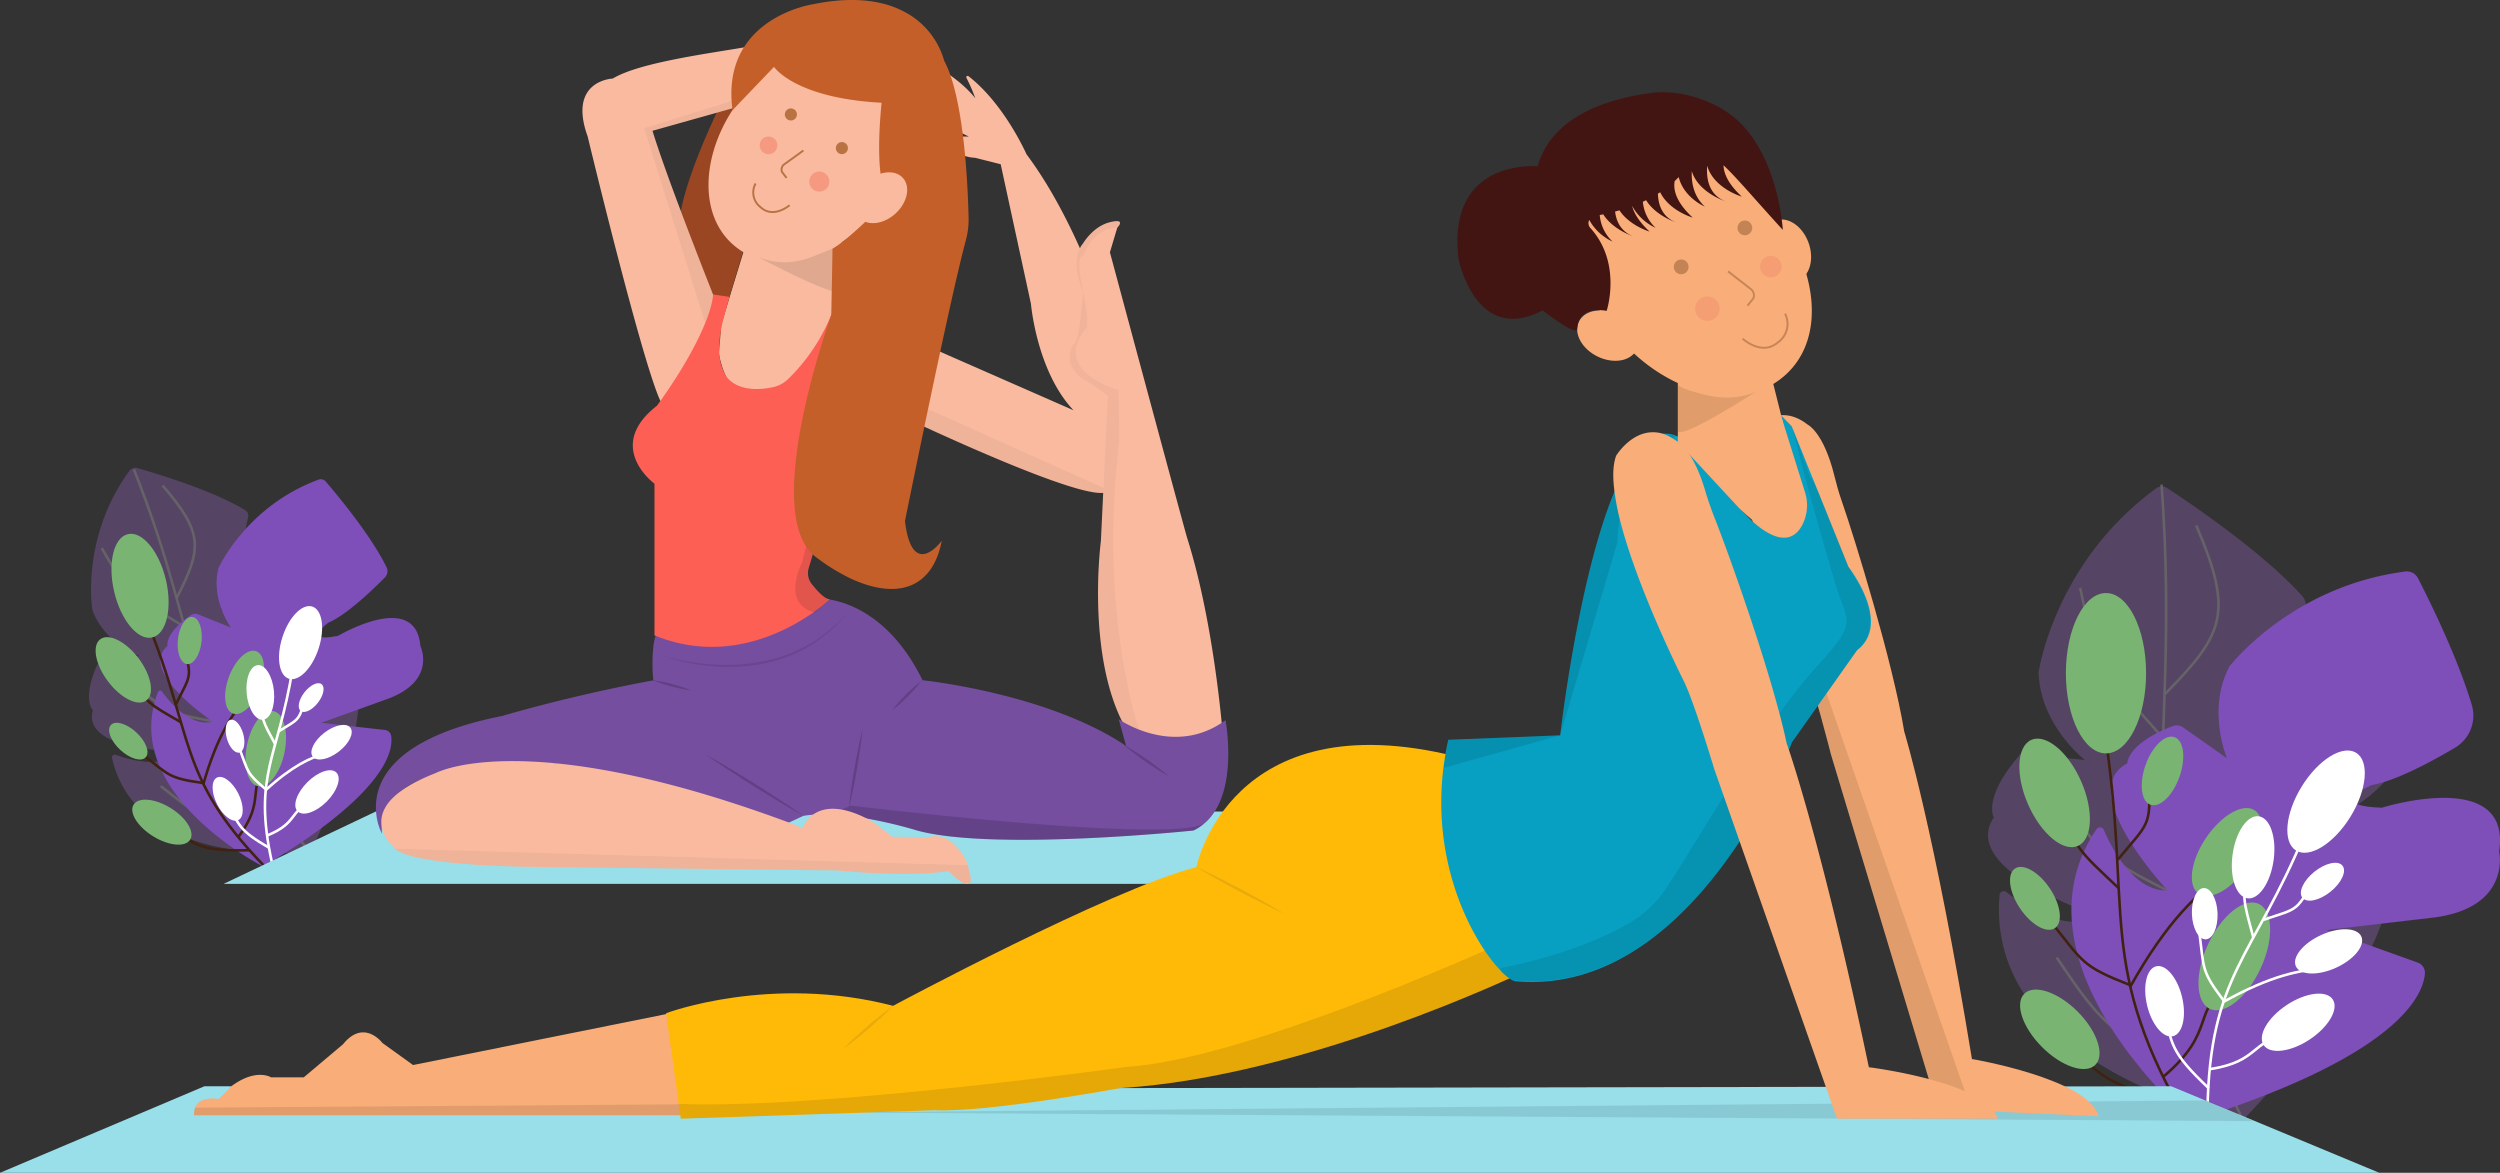 <svg xmlns="http://www.w3.org/2000/svg" viewBox="0 0 958.09 449.46">
  <rect x="0" y="0" width="958.09" height="449.46" fill="#333333" stroke="none"/>
  <defs>
    <style>
      .cls-1 {
        opacity: 0.28;
      }

      .cls-2 {
        fill: #ae6fe2;
      }

      .cls-17, .cls-3, .cls-39, .cls-4, .cls-7, .cls-9 {
        fill: none;
        stroke-miterlimit: 10;
      }

      .cls-3, .cls-4 {
        stroke: #f1f1f2;
      }

      .cls-3 {
        opacity: 0.83;
      }

      .cls-5 {
        fill: #7e4eb9;
      }

      .cls-6 {
        opacity: 0.85;
      }

      .cls-7 {
        stroke: #412111;
      }

      .cls-8 {
        fill: #79b473;
      }

      .cls-11, .cls-15, .cls-24, .cls-33, .cls-34, .cls-8 {
        isolation: isolate;
      }

      .cls-9 {
        stroke: #fff;
      }

      .cls-10 {
        fill: #fff;
      }

      .cls-11 {
        fill: #98dfea;
      }

      .cls-12 {
        fill: #f9baa0;
      }

      .cls-13 {
        fill: #9a4622;
      }

      .cls-14 {
        fill: #f9ad78;
      }

      .cls-15 {
        opacity: 0.1;
      }

      .cls-16, .cls-38 {
        fill: #f1856c;
      }

      .cls-16 {
        opacity: 0.6;
      }

      .cls-17 {
        stroke: #b97343;
      }

      .cls-17, .cls-39 {
        stroke-width: 0.75px;
      }

      .cls-18 {
        fill: #b97343;
      }

      .cls-19, .cls-21 {
        fill: #050505;
      }

      .cls-19 {
        opacity: 0.04;
      }

      .cls-20 {
        opacity: 0.25;
      }

      .cls-21 {
        opacity: 0.13;
      }

      .cls-22 {
        fill: #764ea0;
      }

      .cls-23 {
        opacity: 0.15;
      }

      .cls-24 {
        fill: #fe5f55;
      }

      .cls-25 {
        fill: #080808;
        opacity: 0.11;
      }

      .cls-26 {
        fill: #faa819;
      }

      .cls-27 {
        fill: #c45f2a;
      }

      .cls-28 {
        opacity: 0.18;
      }

      .cls-29, .cls-35 {
        fill: #020202;
      }

      .cls-30, .cls-32 {
        opacity: 0.1;
      }

      .cls-31 {
        opacity: 0.89;
      }

      .cls-33 {
        fill: #ffba08;
      }

      .cls-34 {
        fill: #07a0c3;
      }

      .cls-35 {
        opacity: 0.09;
      }

      .cls-36 {
        fill: #421513;
      }

      .cls-37 {
        opacity: 0.39;
      }

      .cls-39 {
        stroke: #784423;
      }

      .cls-40 {
        fill: #72401c;
      }

      .cls-41 {
        fill: #231f20;
      }



      #head{
        animation: zoom 5s cubic-bezier(0.18,-0.21, 0.59, 1.02) infinite alternate;
        transform-box:fill-box;
        transform-origin: bottom;
      }
      @keyframes zoom{

      0%{
        transform: rotate(0deg);
        }
      50%{
        transform: rotate(10deg);
        }
      100%{
        transform: rotate(0deg);
        }
      }

      #leg{
        animation: legf 9s infinite linear;
        transform-box:fill-box;
        transform-origin: bottom;
      }

      @keyframes legf{

      0%{
          transform: skewX(-10deg);
        }
      50%{
        transform: skewX(0deg);
        }
      100%{
          transform: skewX(-10deg);
        }

      }

      #darckleaf{
      animation: leafE 9s infinite linear;
        transform-box:fill-box;
        transform-origin: bottom;
      }

      @keyframes leafE{

      0%{
          transform: skewX(-2deg);
        }
      50%{
        transform: skewX(0deg);
        }
      100%{
          transform: skewX(-2deg);
        }

      #lightleaf{
      animation: leaf 5s infinite linear;
        transform-box:fill-box;
        transform-origin: bottom;
      }
      #darkleaf{
      animation: leaf 6s infinite linear;
        transform-box:fill-box;
        transform-origin: bottom;
      }
      #lightleaf_1_{
        animation: leaf 4s infinite linear;
        transform-box:fill-box;
        transform-origin: bottom;
      }
      @keyframes leaf{

      0%{
          transform: skewX(-10deg);
        }
      50%{
        transform: skewX(0deg);
        }
      100%{
          transform: skewX(-10deg);
        }

      }


      #pinkflower_1_{
        animation: wiggle 7s ease infinite;
          animation-direction: alternate;
          transform-box:fill-box;
          transform-origin:bottom;
      }

      #whiteflower_1_{
        animation: wiggle 10s ease infinite;
          animation-direction: alternate;
          transform-box:fill-box;
          transform-origin:bottom;
      }
      #pinkflower{
        animation: wiggle 8s ease infinite;
          animation-direction: alternate;
          transform-box:fill-box;
          transform-origin:bottom;

      }
      #whiteflower{
        animation: wiggle 10s ease infinite;
          animation-direction: alternate;
          transform-box:fill-box;
          transform-origin:bottom;
      }

        @keyframes wiggle{
      0%{
          transform: rotate(0deg);
        }
      50%{
        transform: rotate(10deg);
        }
      100%{
          transform: rotate(0deg);
        }
      }
    </style>
  </defs>
  <g id="Layer_2" data-name="Layer 2">
    <g id="Layer_1-2" data-name="Layer 1">
      <g>
        <g>
          <g id="lightleaf" class="cls-1">
            <path class="cls-2" d="M119,326.41s-66.25,7.7-76.06-35.9a1.06,1.06,0,0,1,1.39-1.25c4.79,1.77,18,5.74,24.2-1.31,0,0-37.39,0-32.92-15.77,0,0-4.36-3.85,1.72-17.57l15.94-3.28s-13.48-4.94-17.89-17.68c0,0-4.54-27.56,14.23-53.24a2.85,2.85,0,0,1,3.09-1c6.58,1.86,28.69,8.42,41.25,16.1A2.4,2.4,0,0,1,95.11,198c-1,5.23-4.41,22-9.34,29.47,0,0-4.93,13.49,6.4,2.25,0,0,16.22-33.61,30.69-15.23,0,0,13.5,7.9,1.06,25.3l-17.64,23.82,23.54-12.06a3,3,0,0,1,3.52.62C137.39,256.56,144.8,272.94,119,326.41Z"/>
            <path class="cls-3" d="M51.33,179.92C79.12,249.83,67.49,271.67,119,326.41"/>
            <path class="cls-3" d="M61.57,301.26c16.72,13.32,20.93,16.34,49.52,16"/>
            <path class="cls-3" d="M46.69,258.55c16.73,13.32,15.79,14.81,36.6,18.07"/>
            <path class="cls-3" d="M39,210.06c10.49,18.63,13.43,19.15,31.49,30"/>
            <path class="cls-4" d="M122.27,267c-13.44,14.33-.85,19.52-18.17,42.27"/>
            <path class="cls-3" d="M110.34,225.54c-8.45,9.14-18.14,22.71-26.87,52"/>
            <path class="cls-3" d="M62.33,186.09c15.88,18.43,15,24.22,5.33,43.17"/>
          </g>
          <g id="darkleaf">
            <path class="cls-5" d="M100.82,332.09S45.49,304,60.56,265.18a.86.86,0,0,1,1.49-.19c2.66,3.68,10.93,13.85,19.49,11.56,0,0-28.87-19.15-17.35-29,0,0-1.29-4.82,9.07-11.86a2.76,2.76,0,0,1,2.58-.29l12.66,5.09s-7.88-10.71-4.76-22.81c0,0,10.62-23.65,38.32-33.86a2.54,2.54,0,0,1,2.8.74c4,4.65,17.3,20.53,23.29,32.84a3.42,3.42,0,0,1-.65,3.9c-4,4.08-14.46,14.27-21.68,17.35,0,0-10.72,7.89,3.79,5,0,0,29.73-17.66,31.5,3.95,0,0,6.38,13-12.14,20.09L123.15,277l24.38,2.75A2.68,2.68,0,0,1,149.9,282C150.79,287.38,148.34,303.85,100.82,332.09Z"/>
            <g class="cls-6">
              <path class="cls-5" d="M123.71,183.19c-14.34,68.23-34.67,80.24-22.89,148.9"/>
              <path class="cls-5" d="M69.32,283.24c6.09,18.86,7.79,23.34,30.06,37.72"/>
              <path class="cls-5" d="M79.7,242.64c6.09,18.85,4.61,19.52,19,32.7"/>
              <path class="cls-5" d="M98.6,201.26c-1.44,19.76.56,21.67,9,39.29"/>
              <path class="cls-5" d="M133.72,287.9C116,292.08,123.07,302.53,98,311.24"/>
              <path class="cls-5" d="M145.75,249.73c-11.21,2.74-25.64,8.26-47.37,26.4"/>
              <path class="cls-5" d="M128.87,194.69c2.83,22.36-.85,26.36-18,36.06"/>
            </g>
          </g>
          <g id="pinkflower">
            <g>
              <path class="cls-7" d="M56.26,237.84C74.56,282.31,67.63,297,101,331.63"/>
              <path class="cls-7" d="M64.07,316c10.79,8.38,13.5,10.28,31.78,9.84"/>
              <path class="cls-7" d="M54.23,288.82c10.79,8.38,10.21,9.34,23.53,11.26"/>
              <path class="cls-7" d="M49,257.89c6.85,11.82,8.73,12.13,20.36,18.92"/>
              <path class="cls-7" d="M102.6,293.66c-8.48,9.26-.39,12.48-11.28,27.16"/>
              <path class="cls-7" d="M94.65,267.23c-5.33,5.91-11.42,14.65-16.77,33.43"/>
              <path class="cls-7" d="M69.08,244.32c5,15.74,4.33,13.43-1.68,25.62"/>
            </g>
            <ellipse class="cls-8" cx="53.67" cy="224.5" rx="10.17" ry="20.34" transform="translate(-50.17 18.35) rotate(-13.29)"/>
            <ellipse class="cls-8" cx="93.73" cy="261.5" rx="12.75" ry="6.37" transform="translate(-184.02 257.14) rotate(-69.38)"/>
            <ellipse class="cls-8" cx="62.04" cy="315.1" rx="6.37" ry="12.75" transform="translate(-238.63 202.24) rotate(-58.29)"/>
            <ellipse class="cls-8" cx="47.25" cy="256.72" rx="7.34" ry="14.69" transform="translate(-145.01 80.16) rotate(-37.01)"/>
            <ellipse class="cls-8" cx="101.85" cy="286.91" rx="14.69" ry="7.34" transform="translate(-199.73 328.68) rotate(-78.34)"/>
            <ellipse class="cls-8" cx="72.7" cy="245.5" rx="9.1" ry="4.55" transform="translate(-179.34 290.53) rotate(-83.64)"/>
            <ellipse class="cls-8" cx="49.17" cy="284.03" rx="4.55" ry="9.1" transform="translate(-192.39 126.75) rotate(-47.11)"/>
          </g>
          <g id="whiteflower">
            <g>
              <path class="cls-9" d="M112.1,256.5c-5.52,34-15.27,40.34-7.91,73.92"/>
              <path class="cls-9" d="M87.56,307.05c3.43,9.16,4.37,11.33,15.67,17.91"/>
              <path class="cls-9" d="M91.75,286.8c3.44,9.16,2.72,9.52,10.12,15.69"/>
              <path class="cls-9" d="M100.13,266c-.26,9.78.77,10.67,5.31,19.17"/>
              <path class="cls-9" d="M119.41,307.89c-8.64,2.46-4.92,7.45-17.06,12.31"/>
              <path class="cls-9" d="M124.48,288.8c-5.47,1.6-12.46,4.65-22.76,14.09"/>
              <path class="cls-9" d="M117.48,265.25c-2.88,11.46-2.4,9.81-10.62,15"/>
            </g>
            <ellipse class="cls-10" cx="115.52" cy="247.4" rx="14.55" ry="7.28" transform="matrix(0.31, -0.95, 0.95, 0.31, -155.65, 279.33)"/>
            <ellipse class="cls-10" cx="127.85" cy="284.22" rx="9.12" ry="4.56" transform="matrix(0.79, -0.61, 0.61, 0.79, -147.31, 137.89)"/>
            <ellipse class="cls-10" cx="87.26" cy="306.12" rx="4.56" ry="9.12" transform="translate(-128.17 71.79) rotate(-26.68)"/>
            <ellipse class="cls-10" cx="99.75" cy="265.37" rx="5.25" ry="10.51" transform="translate(-24.56 10.58) rotate(-5.41)"/>
            <ellipse class="cls-10" cx="121.48" cy="303.5" rx="10.51" ry="5.25" transform="translate(-179.02 174.79) rotate(-45)"/>
            <ellipse class="cls-10" cx="119.25" cy="267.33" rx="6.51" ry="3.26" transform="translate(-164.87 196.87) rotate(-52.03)"/>
            <ellipse class="cls-10" cx="90.06" cy="282.13" rx="3.26" ry="6.51" transform="translate(-72.15 34.35) rotate(-15.51)"/>
          </g>
        </g>
        <g>
          <polygon class="cls-11" points="144.01 311 85.67 338.74 532.41 338.74 478.77 311 144.01 311"/>
          <path class="cls-12" d="M324.39,80.06l-33.13-4.23-16.49,53.85s1.46,38.83,30.64,13.43l12.43-16Z"/>
          <path class="cls-13" d="M282.81,26.81l15.1,25.5-21.42,71.74-3.79,44.38S241,132.68,261.17,79.75C261.17,79.75,263.76,63,282.81,26.81Z"/>
          <ellipse class="cls-14" cx="341.81" cy="69.12" rx="12.29" ry="8.92" transform="translate(55.38 268.04) rotate(-46.21)"/>
          <path class="cls-12" d="M280.25,93.12c-14.43-13.58-10.25-41,7.34-59.64a60,60,0,0,1,5.07-4.8C305.37,18,321,14,333.62,17.55a28.8,28.8,0,0,1,11.93,6.71,23.82,23.82,0,0,1,4.19,5.18c8.58,14.14,1.81,35.64-13.65,52.13a1.31,1.31,0,0,1-.11.12c-.9,1-1.83,1.9-2.77,2.79A69.15,69.15,0,0,1,326.77,90C310.77,101.93,292.28,104.45,280.25,93.12Z"/>
          <path class="cls-15" d="M289.43,97.88s9.21,5.66,22.21.39l7.4-3s4.7,10.42,4.7,15.88S289.43,97.88,289.43,97.88Z"/>
          <g id="hand1">
            <circle class="cls-16" cx="294.52" cy="55.7" r="3.39"/>
            <circle class="cls-16" cx="313.98" cy="69.59" r="3.86"/>
            <path class="cls-17" d="M301.44,68.21l-1.77-2.35a2.55,2.55,0,0,1,.67-2.73l7.56-5.46"/>
            <path class="cls-17" d="M302.6,78.64s-6.18,5.37-11.11.77a7.06,7.06,0,0,1-1.92-9.09"/>
            <circle class="cls-18" cx="303.1" cy="43.86" r="2.32"/>
            <circle class="cls-18" cx="322.64" cy="56.76" r="2.32"/>
            <path class="cls-12" d="M427.23,188.91a32.77,32.77,0,0,1-4.84,0c-14.74.71-84.75-33.17-84.75-33.17l.95-6.61,3.22-22.45,69.6,30.55c-14.11-14.9-16.31-40.77-16.31-40.77L383.5,62.94l-9.88-2.49c-7.69-.15-14.9-8.14-14.9-8.14h12.55l-17.78-8.45c-20.9-22.4,4.91-18.69,4.91-18.69,10.63,6.07,15.1,12.15,15.37,12.52a62.29,62.29,0,0,0-3.41-7.87.52.52,0,0,1,.79-.63C385,39.94,393.38,59.1,393.38,59.1c32.47,43.55,45.87,118.51,45.87,118.51C441.21,186.49,432.87,188.52,427.23,188.91Z"/>
            <path class="cls-19" d="M427.23,188.91a32.77,32.77,0,0,1-4.84,0c-14.74.71-84.75-33.17-84.75-33.17l.95-6.61Z"/>
          </g>
          <g id="leg">
            <path class="cls-12" d="M468.82,283.94l-31.23-.83L434,283h-.17a4.84,4.84,0,0,1-.3-.44c-18-26.9-11.63-75.15-11.63-75.15l2.67-55.69L418,146.87c-12.39-5.64-6.75-14.74-6.75-14.74,2.59-.74,4.41-11,5.06-15.32.19-1.19.28-1.94.28-1.94-.54-1-1-2-1.45-3C409.45,99,415,93.39,415,93.39s3.76-6.59,10.35-8.23c6.37-1.6,3.06,1.87,2.83,2.1h0l-2.82,9.43s28.51,106,29.64,109.61C465.68,240,468.82,283.94,468.82,283.94Z"/>
            <g class="cls-20">
              <path class="cls-21" d="M415.14,111.9C409.45,99,415,93.39,415,93.39s3.76-6.59,10.35-8.23c6.37-1.6,3.06,1.87,2.83,2.1-9.6,0-13.05,10.82-13.05,10.82C412.73,98.12,413.6,104.9,415.14,111.9Z"/>
              <path class="cls-21" d="M439.54,288.38,434,283l-.47-.44c-18-26.9-11.63-75.15-11.63-75.15l2.67-55.69L418,146.87c-12.39-5.64-6.75-14.74-6.75-14.74,2.59-.74,3.24-15.88,3.89-20.23a69.79,69.79,0,0,1,1.58,13.25c-14.74,17.26,11.92,24.28,11.92,24.28l.31,19.44c-7,59.71,4,100.36,8.64,114.24C438.76,286.58,439.54,288.38,439.54,288.38Z"/>
            </g>
          </g>
          <path class="cls-22" d="M465.52,311a19.77,19.77,0,0,1-6.15,6.2,18.23,18.23,0,0,1-2,1.09s-76.69,8-105.87,0a169.84,169.84,0,0,0-19.32-4.57h0c-2.37-.41-4.84-.78-7.32-1.06a72,72,0,0,0-13.35-.43c-1.24.1-2.45.24-3.6.43l-5.61,2.6-1.51.69s-7.67-2-18.71-4.94c-20.38-5.39-52.3-13.87-69.08-18.44h0a1.57,1.57,0,0,0-.26,0l-.24,0c-3.88-.22-30.17-1.52-48.43,5.06l-.05,0c-6.9,2.5-12.64,6.11-15.58,11.36a.35.35,0,0,0-.05.08,14.35,14.35,0,0,0-.94,2,16.87,16.87,0,0,0-1.14,5.61,20,20,0,0,0,.09,2.87,22.37,22.37,0,0,1-2.27-8.48c-.8-10.52,5-28.12,48.39-36.7,0,0,25.87-7.76,57.87-13.64a61.43,61.43,0,0,1,.08-13.55,20.57,20.57,0,0,1,.77-3.47c.65-2,1.63-3.63,3.07-4.3l.17-.09,51.69-8.57,7.85-1.31a20.49,20.49,0,0,1,4,.38l.25,0c7.52,1.32,23.55,7,35.29,30.87,0,0,47.89,4.94,78,25.17l-2.83-10.21s.49.33,1.38.86c4.87,2.89,21.81,11.37,38.17.45.46-.31.93-.63,1.39-1C469.6,275.94,473.93,297.92,465.52,311Z"/>
          <path class="cls-23" d="M459.37,317.19a18.23,18.23,0,0,1-2,1.09s-76.69,8-105.87,0a186.44,186.44,0,0,0-20.44-4.87s1.11.29,1.11.29c-2.37-.41-7.32-3.18-9.8-3.46l3.81-1.5s124.35,15,135.64,6.61Z"/>
          <g>
            <path class="cls-12" d="M354.27,21.43c-1.67-3.2-8.86-5.33-12.41-5.92-8.87-1.46-12.2-1.6-12.6-1.49,1.39-1,5.28-.8,7.67-1.87.5-.22.34-2-.21-2-13.16-.47-27,3.57-33.05,5.61-5.88.66-14.07,1.62-17,2.14-13.73,2.43-41.54,5.93-51.82,12.2,0,0-17.41.65-9.64,22.2,0,0,11.14,46.28,19.89,76.94,3.22,11.29,6.12,20.46,8,24.43a5.36,5.36,0,0,0,1.35,2.06l6-8.8,8.19-12,4.9-7.14,3.08-4.48.13-.2h0l.39-.58v0a2.13,2.13,0,0,1-.12-.29h0c-.23-.58-.75-1.88-1.49-3.76-.3-.73-.62-1.55-1-2.45-.29-.7-.58-1.45-.9-2.24l-.91-2.31c-3.19-8.1-7.66-19.59-11.91-30.88-4.39-11.69-8.54-23.17-10.75-30.48l24.53-6.89,1.82-.52,4.18-1.17.66-.19.36-.1L290,37.9l1.17-.33L308,29l6.77-.43c3.61,2.89,9.25,5.8,13.17,5.25a1.69,1.69,0,0,0,.57-3.13l-3.89-2.23a.45.45,0,0,1,.34-.82l15.89,3.07C356,30.19,356.12,25,354.27,21.43Z"/>
            <path class="cls-19" d="M276.27,124.7l-1.5,1.37-3.25,4.73v-3L246.9,49.12l35.4-11-1.66,3.4-6,1.69L250.11,50.1c2.21,7.31,6.36,18.79,10.75,30.48,4.25,11.29,8.72,22.78,11.91,30.88l.91,2.31c.32.79.61,1.54.9,2.24.35.9,1.59,4,2.58,6.56Z"/>
          </g>
          <path class="cls-24" d="M318.1,229.6l-.15.14a61.82,61.82,0,0,1-6.07,4.84c-10.25,7.23-32.09,18.94-57.49,10.24-1.06-.36-2.13-.75-3.19-1.19l-.38-.16v-58.1s-19.29-14.11.94-29.87c0,0,.49-.66,1.32-1.82,1.39-2,3.75-5.34,6.36-9.48,5.72-9,13.06-22.55,13.88-31.35l6.24.92s-1,3.68-2.39,8.77a.06.06,0,0,0,0,0c-.32,1.19-.61,2.46-.86,3.78a36.42,36.42,0,0,0-.7,8.12,25.82,25.82,0,0,0,.25,2.79,18.21,18.21,0,0,0,2.07,6.33,0,0,0,0,0,0,0s.05.1.11.21c.76,1.3,5,7.34,18.15,4.62a11.85,11.85,0,0,0,5.85-3.12,72.06,72.06,0,0,0,16.44-24.4l.09-.25.16,0,11.48,3.21,3.11.87c-.17,1-6.72,36.4-21.82,87.71-.51,1.76-1.05,3.53-1.58,5.33a6.68,6.68,0,0,0,1.25,6.19C313.28,226.6,316.36,229.89,318.1,229.6Z"/>
          <path class="cls-25" d="M309.92,217.84a6.68,6.68,0,0,0,1.25,6.19c2.11,2.57,5.19,5.86,6.93,5.57l-.15.14.25,0-5.69,5-.63-.16a9.36,9.36,0,0,1-5.76-3.91c-3.62-5.82,1.25-15.06,1.25-15.06l1.54-6.18,21.3-85.5,3.11-12.46,14.25,5.33L325.06,221.25a75.76,75.76,0,0,1-12.55-7.89,10.1,10.1,0,0,1-1-.85C311,214.27,310.45,216,309.92,217.84Z"/>
          <path class="cls-26" d="M334.56,125.15l-1.24-.35a0,0,0,0,0,0,0Z"/>
          <path class="cls-27" d="M370.14,92.11c-6.38,23.67-23.33,107.61-23.33,107.61,2.81,23.06,14.1,7.52,14.1,7.52-1,5.32-2.87,9.4-5.35,12.34-6.72,8-18.09,7.75-30.5,1.67a76.17,76.17,0,0,1-12.55-7.89,11.64,11.64,0,0,1-1-.85,16.12,16.12,0,0,1-2.6-3.07c-14-21.33,8-84,9.57-88.51l.1-.25.47-25.4c6.7-3.62,22.17-19.75,22.17-19.75-7-3.75-3.35-36.15-3.35-36.15-33.4-1.78-41.24-13.76-41.24-13.76l-15.89,16.6C275.94,6.85,311.54,1.63,311.54,1.63c11.75-2.4,20.82-1.94,27.8,0a35.73,35.73,0,0,1,7.45,3,30.41,30.41,0,0,1,15.06,18.67c7.6,14.06,9.07,47.73,9.35,60.19A30.3,30.3,0,0,1,370.14,92.11Z"/>
          <path class="cls-12" d="M366.8,336.88l-3.29-3.06s-12.95,2.58-43.06-.24l-113.86-1.32s-47.71-.07-55.27-7a3.13,3.13,0,0,1-.71-.86S133.22,309.24,167,296.26c0,0,35-18.91,138.47,20.14l1.95,1.18s4.85-15.29,27.2-2.58l7.29,5.64,13.88.23s6.59-2.58,12.23,5.41a16.23,16.23,0,0,1,2.92,5.31,8.33,8.33,0,0,1,.37,2S374.79,342.52,366.8,336.88Z"/>
          <path class="cls-19" d="M366.8,336.88l-3.29-3.06s-12.95,2.58-43.06-.24l-113.86-1.32s-47.71-.07-55.27-7l219.57,6.33a8.33,8.33,0,0,1,.37,2S374.79,342.52,366.8,336.88Z"/>
          <g>
            <g class="cls-28">
              <path class="cls-29" d="M307.9,312.64c-3.25-1.79-6.44-3.68-9.62-5.58s-6.33-3.85-9.48-5.81-6.26-4-9.35-6l-4.63-3.07c-1.53-1.06-3.07-2.08-4.58-3.16,1.63.88,3.22,1.83,4.84,2.74l4.78,2.84c3.19,1.89,6.33,3.85,9.48,5.81s6.26,4,9.35,6S304.87,310.5,307.9,312.64Z"/>
            </g>
            <g class="cls-28">
              <path class="cls-29" d="M325.26,310c.24-2.58.59-5.14.95-7.71s.78-5.11,1.21-7.66.91-5.09,1.44-7.62l.8-3.8c.31-1.26.58-2.52.91-3.78-.11,1.3-.28,2.58-.42,3.87l-.53,3.84c-.35,2.56-.78,5.11-1.21,7.66s-.91,5.09-1.44,7.63S325.91,307.46,325.26,310Z"/>
            </g>
            <g class="cls-28">
              <path class="cls-29" d="M448.09,297.6a102.51,102.51,0,0,1-9.13-5.77,99.1,99.1,0,0,1-8.57-6.6,117.27,117.27,0,0,1,17.7,12.37Z"/>
            </g>
            <g class="cls-28">
              <path class="cls-29" d="M353.1,261a54.64,54.64,0,0,1-5.17,5.88,53.7,53.7,0,0,1-5.88,5.17,53.7,53.7,0,0,1,5.17-5.88A54.64,54.64,0,0,1,353.1,261Z"/>
            </g>
            <g class="cls-28">
              <path class="cls-29" d="M265,264.6a61.89,61.89,0,0,1-15.13-4,61.89,61.89,0,0,1,15.13,4Z"/>
            </g>
            <g class="cls-30">
              <path class="cls-29" d="M253.21,251.05a78,78,0,0,0,9.49,2.29,85.19,85.19,0,0,0,9.67,1.23,73,73,0,0,0,19.36-1A57.28,57.28,0,0,0,309.91,247a22.91,22.91,0,0,0,2.08-1.25c.68-.44,1.38-.85,2-1.32,1.31-1,2.65-1.88,3.87-3a63.17,63.17,0,0,0,7-6.76,53.84,53.84,0,0,1-14.64,12.95,49.91,49.91,0,0,1-8.88,4.24,57.78,57.78,0,0,1-9.49,2.63,71.25,71.25,0,0,1-19.61.78A75,75,0,0,1,253.21,251.05Z"/>
            </g>
          </g>
          <ellipse class="cls-12" cx="337.64" cy="75.8" rx="11.32" ry="8.22" transform="translate(36.74 246.69) rotate(-42.25)"/>
        </g>
        <g>
          <g id="lightleaf-2" data-name="lightleaf" class="cls-1">
            <path class="cls-2" d="M859.57,429.31s-99-19-93.26-86.33a1.6,1.6,0,0,1,2.57-1.14c6.1,4.72,23.28,16.43,35.47,9.11,0,0-53.87-17-40.27-37.69,0,0-4.52-7.53,10.47-24.53L799,291.25S781.83,278,781.27,257.64c0,0,6-42.1,45.17-70.57a3.49,3.49,0,0,1,4-.09c7.88,5.16,36.85,24.6,51.94,41.53a5,5,0,0,1,.69,5.68c-4.26,7.9-16.28,29.15-26.39,37.38,0,0-13.24,17.18,8.2,6.14,0,0,38.65-41.06,51.14-8,0,0,15.86,17.52-10,36.94L869.76,333l40.11-6.78a3.51,3.51,0,0,1,3.66,1.75C917.43,335,923.32,361.52,859.57,429.31Z"/>
            <path class="cls-3" d="M828.39,185.68C836.65,299,810.19,327,859.57,429.31"/>
            <path class="cls-3" d="M788.21,366.94c18,26.8,22.72,33.07,64.08,45.57"/>
            <path class="cls-3" d="M786.19,298.64c18,26.8,16,28.52,44.52,42.68"/>
            <path class="cls-3" d="M797.18,225.29c6.65,31.61,10.64,33.7,31.74,57.54"/>
            <path class="cls-3" d="M891.23,345.24c-25.89,14.54-10.11,27.73-45.4,52.65"/>
            <path class="cls-3" d="M892.9,280c-16.34,9.33-36.46,24.48-62.35,62.69"/>
            <path class="cls-3" d="M841.67,201.36c14.5,33.77,10.53,41.7-11.95,64.61"/>
          </g>
          <g id="darckleaf">
            <path class="cls-5" d="M839.76,429.64s-71.15-60.13-36.32-111.87a1.61,1.61,0,0,1,2.82.26c2.88,6.74,11.4,23.62,24.44,23.24,0,0-35.81-38.19-15.44-48.72,0,0-.22-7.51,17.33-14.25a4.47,4.47,0,0,1,4.16.52l16.72,11.79s-7.87-18.5.92-35.2c0,0,23.56-30.74,67.35-36.38a4.83,4.83,0,0,1,4.92,2.57c4.05,7.85,15.05,29.91,20.62,48.54a14.32,14.32,0,0,1-6.42,16.41c-9,5.32-22.67,12.72-31.89,14.31,0,0-18.49,7.87,3.84,8.68,0,0,49.85-15.63,44.94,16.75,0,0,4.87,21.35-24.82,25.32l-41.21,4.8,34.85,12.49a4.17,4.17,0,0,1,2.74,4.27C928.6,381.62,918.78,404.82,839.76,429.64Z"/>
            <g class="cls-31">
              <path class="cls-5" d="M925.11,218.64c-44.76,95.34-78.83,105.94-85.35,211"/>
              <path class="cls-5" d="M810.39,346.87c2.42,29.83,3.36,37,31.11,65.89"/>
              <path class="cls-5" d="M839.76,290.77c2.42,29.84,0,30.31,16.6,54.68"/>
              <path class="cls-5" d="M881.92,236.49c-9,28.56-6.69,32.06-.47,60.89"/>
              <path class="cls-5" d="M903.48,376.08c-27.51,0-20.75,17.82-60.57,21.94"/>
              <path class="cls-5" d="M934.43,324.14c-17.44.13-40.57,3.23-78.83,22.36"/>
              <path class="cls-5" d="M928.72,237.34c-3.61,33.87-10.41,38.47-39,46.78"/>
            </g>
          </g>
          <g id="pinkflower-2" data-name="pinkflower">
            <g>
              <path class="cls-7" d="M806.27,278.51c11.47,71.74-3.85,91,33.2,153.44"/>
              <path class="cls-7" d="M790.61,396.15c13,16.07,16.28,19.81,43.31,25.5"/>
              <path class="cls-7" d="M785.58,352.77c13,16.07,11.76,17.28,30.69,24.74"/>
              <path class="cls-7" d="M788.56,305.45c6,19.77,8.62,20.88,23.36,34.9"/>
              <path class="cls-7" d="M855,376.68c-15.69,10.68-4.92,18.22-26,36"/>
              <path class="cls-7" d="M852.52,335.06c-9.9,6.84-21.88,17.58-36.27,43.34"/>
              <path class="cls-7" d="M822.87,292.49c1.82,24.87,1.7,21.26-11.36,37.09"/>
            </g>
            <ellipse class="cls-8" cx="807.09" cy="258" rx="15.37" ry="30.73"/>
            <ellipse class="cls-8" cx="853.35" cy="326.51" rx="19.26" ry="9.63" transform="translate(106.32 852.59) rotate(-56.09)"/>
            <ellipse class="cls-8" cx="789.4" cy="394.46" rx="9.63" ry="19.26" transform="translate(-47.72 673.73) rotate(-45)"/>
            <ellipse class="cls-8" cx="787.4" cy="303.84" rx="11.09" ry="22.19" transform="translate(-55.7 342.44) rotate(-23.72)"/>
            <ellipse class="cls-8" cx="856.26" cy="366.5" rx="22.19" ry="11.09" transform="translate(162.78 988.27) rotate(-65.05)"/>
            <ellipse class="cls-8" cx="828.78" cy="295.48" rx="13.75" ry="6.88" transform="translate(271.78 976.61) rotate(-70.35)"/>
            <ellipse class="cls-8" cx="779.85" cy="344.25" rx="6.88" ry="13.75" transform="translate(-59.64 492.34) rotate(-33.82)"/>
          </g>
          <g id="whiteflower-2" data-name="whiteflower">
            <g>
              <path class="cls-9" d="M883.28,319.46c-19.9,48-36.46,54-37.29,106"/>
              <path class="cls-9" d="M829.64,385.27c1.87,14.65,2.49,18.18,16.83,31.78"/>
              <path class="cls-9" d="M842.84,357c1.87,14.65.69,14.94,9.43,26.58"/>
              <path class="cls-9" d="M862.4,329.24c-3.78,14.28-2.58,15.95,1.15,30"/>
              <path class="cls-9" d="M876.19,397.56c-13.56.62-9.82,9.25-29.36,12.19"/>
              <path class="cls-9" d="M890.26,371.25c-8.59.46-19.92,2.52-38.34,12.81"/>
              <path class="cls-9" d="M888.16,334.2c-8.22,15.84-6.93,13.59-20.83,18.34"/>
            </g>
            <ellipse class="cls-10" cx="891.48" cy="307.27" rx="21.99" ry="10.99" transform="translate(162.6 905.51) rotate(-58.4)"/>
            <ellipse class="cls-10" cx="892.4" cy="364.64" rx="13.78" ry="6.89" transform="translate(-70.87 402.7) rotate(-24.49)"/>
            <ellipse class="cls-10" cx="829.54" cy="383.79" rx="6.89" ry="13.78" transform="translate(-66.35 202.62) rotate(-13.4)"/>
            <ellipse class="cls-10" cx="863.51" cy="328.57" rx="15.87" ry="7.94" transform="translate(419.62 1138.86) rotate(-82.12)"/>
            <ellipse class="cls-10" cx="880.76" cy="391.82" rx="15.87" ry="7.94" transform="translate(-70.1 550.33) rotate(-33.45)"/>
            <ellipse class="cls-10" cx="890.03" cy="337.86" rx="9.84" ry="4.92" transform="translate(-15.6 631.35) rotate(-38.74)"/>
            <ellipse class="cls-10" cx="844.92" cy="350.18" rx="4.92" ry="9.84" transform="translate(-12.92 32.97) rotate(-2.22)"/>
          </g>
        </g>
        <g>
          <polygon class="cls-11" points="78.34 416.29 0 449.46 401.57 449.46 911.83 449.46 832.08 416.29 429.3 416.99 78.34 416.29"/>
          <polygon class="cls-32" points="863.54 429.66 330.02 426.41 337.42 426.16 845.99 421.71 863.54 429.66"/>
          <path class="cls-14" d="M262.62,427.43H74.42a6.93,6.93,0,0,1,.33-2.93c1.72-4.72,9.08-3.34,9.08-3.34l5-5c9.4-6.9,15.05-3.29,15.05-3.29h12.54l15.07-12.7c8-9.89,15.05-.48,15.05-.48l11.76,8.47,102.9-20.71,1.26,35.78Z"/>
          <path class="cls-32" d="M262.62,427.43H74.42a6.93,6.93,0,0,1,.33-2.93l187.73-1.29Z"/>
          <path class="cls-14" d="M804.22,427.78l-48.65-2.18L742.64,425,701.65,289s-6.75-26.82-10.23-34.37c0,0-.55-1.19-1.46-3.31-6-13.78-27.78-66.64-20.51-83.86,0,0,10.07-15.09,23.3-4.75,0,0,6.13,2.81,10.29,19.78.78,3.18,1.66,6.31,2.74,9.4,5,14.34,19.64,61.89,24,88.49,0,0,11.52,37.25,25.94,125.49C755.76,405.83,800.62,413.49,804.22,427.78Z"/>
          <path class="cls-15" d="M755.57,425.6,742.64,425,701.65,289s-6.75-26.82-10.23-34.37c0,0-.55-1.19-1.46-3.31l4.4-1.79Z"/>
          <path class="cls-33" d="M583.18,372.76s-82.87,40-153.88,44.23c0,0-50.79,9.41-71,8.48l-97.39,3.25-.79-5.67-4.85-34.75s40-15.07,87-2.83c0,0,83.27-44.7,116.21-53.17,0,0,12.71-64,99.75-42.34l21,69.77Z"/>
          <path class="cls-32" d="M583.18,372.76s-82.87,40-153.88,44.23c0,0-50.79,9.41-71,8.48l-97.39,3.25-.79-5.67c54.35,2.17,171.9-14.21,171.9-14.21,44-2.86,131.81-42.08,147.26-49.11Z"/>
          <path class="cls-34" d="M711.71,249.16l-24.93,35.28s-.4,1.06-1.2,2.93a223.89,223.89,0,0,1-18.89,35.1c-17.62,26.71-46.6,57.08-85.86,53.59-1.33-.13-3.62-1.75-6.33-4.7-11-11.9-29-45.35-19.46-87.85l42.88-1.71s6.78-59.74,20.77-93.33c5.18-12.48,11.37-21.36,18.57-22.21h0a10.21,10.21,0,0,1,5.08.75h0a13.47,13.47,0,0,1,1.59.76s22.65,26.79,24.91,29.26c3,3.27,15.57,15.74,21.79,4.3a16.52,16.52,0,0,0,1.19-12.45l-9.35-29.82,4.18,4.31,8.16,20.22,13.54,33.59S725.36,238.8,711.71,249.16Z"/>
          <path class="cls-32" d="M642.41,167c-.08.06-.6.38-1.41,1-4.25,3.08-16.92,13.5-20.26,31a45.44,45.44,0,0,0-.83,8.69l-22,74.17s6.78-59.74,20.77-93.33c-.75-5.57-.66-10.36.62-13.82,0,0,5.38-8.9,13.94-9l4,.58h.11l5.08.75Z"/>
          <path class="cls-35" d="M710.68,250.62l-22.55,31.91a20.32,20.32,0,0,0-2,3.56c-1.65,4.11-38.81,96.3-105.84,89.58-1-.11-2.47-1-4.44-2.83-.74-.71-1-1.73,0-1.94,11.18-2.28,32.33-7.57,49-17.41a42.24,42.24,0,0,0,13.36-12.61c11.07-16.17,36.53-62.06,59-86.49,15.5-16.81,10.28-16.41,6.16-30.66C697.2,202.56,690.55,179.45,687,164l6.9,19.55c.07-1.35,2.59,4,3.09,5.23l11.44,28.36c0,.1,3.05,5.42,3.12,5.51,1.36,1.78,10.9,17.93-.07,26.81C711.38,249.57,710.74,250.53,710.68,250.62Z"/>
          <path class="cls-14" d="M765.6,428.72H704L666.69,322.47l-9.76-27.84s-7.95-26.48-11.77-33.88c0,0-17.72-35-24.42-61.81a92.93,92.93,0,0,1-2-10.47c-.75-5.57-.66-10.36.62-13.82,0,0,5.38-8.9,13.94-9a12.82,12.82,0,0,1,4,.58l.06,0A16.77,16.77,0,0,1,641,168c.45.27.92.58,1.38.91,0,0,6.24,2.53,11.16,19.29.92,3.14,2,6.23,3.16,9.27,5.64,14.1,22.4,60.95,28,87.32,0,0,.31.86.89,2.62,3.25,9.78,15.08,47.45,30.62,121.59C716.2,409,761.38,414.6,765.6,428.72Z"/>
          <g id="head">
            <path class="cls-14" d="M643,137.52l33.13-4.24,13.75,55.05s5,33.88-23.44,6.35L643,169.37Z"/>
            <ellipse class="cls-14" cx="684.73" cy="96.13" rx="8.92" ry="12.29" transform="translate(7.88 237.45) rotate(-19.79)"/>
            <path class="cls-14" d="M681.89,145.61c-18,13.26-47.46,3.13-64.63-20.12a68.75,68.75,0,0,1-4.3-6.59c-9.31-16.24-10.63-34.4-4.1-47.63a32.32,32.32,0,0,1,9.83-11.87,26.93,26.93,0,0,1,6.59-3.61c17.38-6.66,39.86,5.16,55,25.6l.11.15c.88,1.2,1.73,2.41,2.53,3.63a76.84,76.84,0,0,1,4.77,8.24C697.78,113.55,696.86,134.55,681.89,145.61Z"/>
            <ellipse class="cls-14" cx="616.18" cy="128.63" rx="8.92" ry="12.29" transform="translate(230.6 626.18) rotate(-64.02)"/>
            <path class="cls-36" d="M681.32,86c.63.69,1.26,1.4,1.92,2.11,0,0-.06-1.09-.29-3-1-8.35-5.22-32.1-21.81-42.64-8-5.06-18.52-8-27.88-6.89-15,1.85-38.33,8-44,28.16,0,0-35-3.37-30.29,35.61,0,0,6.6,33.09,32.23,19.6,0,0,10.41,8.13,12.76,7.7a.52.52,0,0,0,.46-.53c.36-5.24,3.58-7.43,8.49-7.28a17.94,17.94,0,0,1,2.82.3s6-18.25-6.24-31.75a2.75,2.75,0,0,1-.43-3.11h0a19.5,19.5,0,0,0,8.93,8.3,15.65,15.65,0,0,1-4.91-10.17h0l1.34-.27h0c3.73,5.94,11.44,8.39,11.44,8.39-4.65-1.81-6.43-5.58-6.9-9.46.54-.14,1.11-.29,1.67-.47,3.92,5.94,11.55,8.15,11.55,8.15-4-3.71-5.94-7-6.68-9.74l.05,0a19.5,19.5,0,0,0,8.93,8.3,15.56,15.56,0,0,1-4.88-10c.42-.19.83-.38,1.25-.59,3.69,6,11.51,8.51,11.51,8.51-5.25-2-6.84-6.58-7-11l.88-.55c3.49,7.12,12.47,9.72,12.47,9.72-6.26-5.82-7.55-10.51-6.91-14,.53-.49,1-1,1.55-1.52,1.94,7.9,10,11.3,10,11.3-4.08-3.75-5.21-8.76-5-13.63,2.45,8.27,12.89,11.58,12.89,11.58-6.34-2.46-7.36-8.55-7-13.62,2.55,8.73,13.28,11.84,13.28,11.84-5.13-4.77-6.92-8.79-7-12C665.07,67.58,671.28,74.94,681.32,86Z"/>
            <g class="cls-37">
              <circle class="cls-38" cx="678.67" cy="102.16" r="4.14"/>
              <circle class="cls-38" cx="654.33" cy="118.29" r="4.71"/>
              <path class="cls-39" d="M662.25,104l9,7a3.11,3.11,0,0,1,.7,3.36l-2.26,2.79"/>
              <path class="cls-39" d="M684.09,120.2a8.62,8.62,0,0,1-2.72,11c-6.21,5.4-13.52-1.4-13.52-1.4"/>
              <circle class="cls-40" cx="668.69" cy="87.34" r="2.83"/>
              <circle class="cls-40" cx="644.29" cy="102.27" r="2.83"/>
            </g>
            <path class="cls-15" d="M643,164.94V147.35s.09,1.58,11.35,4.16S673,150.06,673,150.06,643,169.44,643,164.94Z"/>
          </g>
          <path class="cls-15" d="M597.93,281.8l-44.69,12.49,1.8-10.78Z"/>
          <g class="cls-30">
            <path class="cls-41" d="M342.29,385.47c-1.46,1.53-3,3-4.54,4.41s-3.12,2.82-4.7,4.2-3.21,2.73-4.86,4l-2.48,2c-.86.62-1.68,1.27-2.56,1.87.73-.77,1.49-1.5,2.24-2.25l2.3-2.16c1.53-1.44,3.12-2.82,4.7-4.2s3.21-2.73,4.86-4S340.56,386.69,342.29,385.47Z"/>
          </g>
          <g class="cls-30">
            <path class="cls-41" d="M458.5,332.3c2.9,1.31,5.76,2.71,8.61,4.13s5.67,2.89,8.48,4.37,5.61,3,8.38,4.57l4.15,2.36c1.37.82,2.75,1.61,4.1,2.45-1.46-.64-2.89-1.34-4.33-2l-4.28-2.11c-2.85-1.41-5.67-2.89-8.49-4.37s-5.6-3-8.37-4.57S461.21,334,458.5,332.3Z"/>
          </g>
        </g>
      </g>
    </g>
  </g>
</svg>
